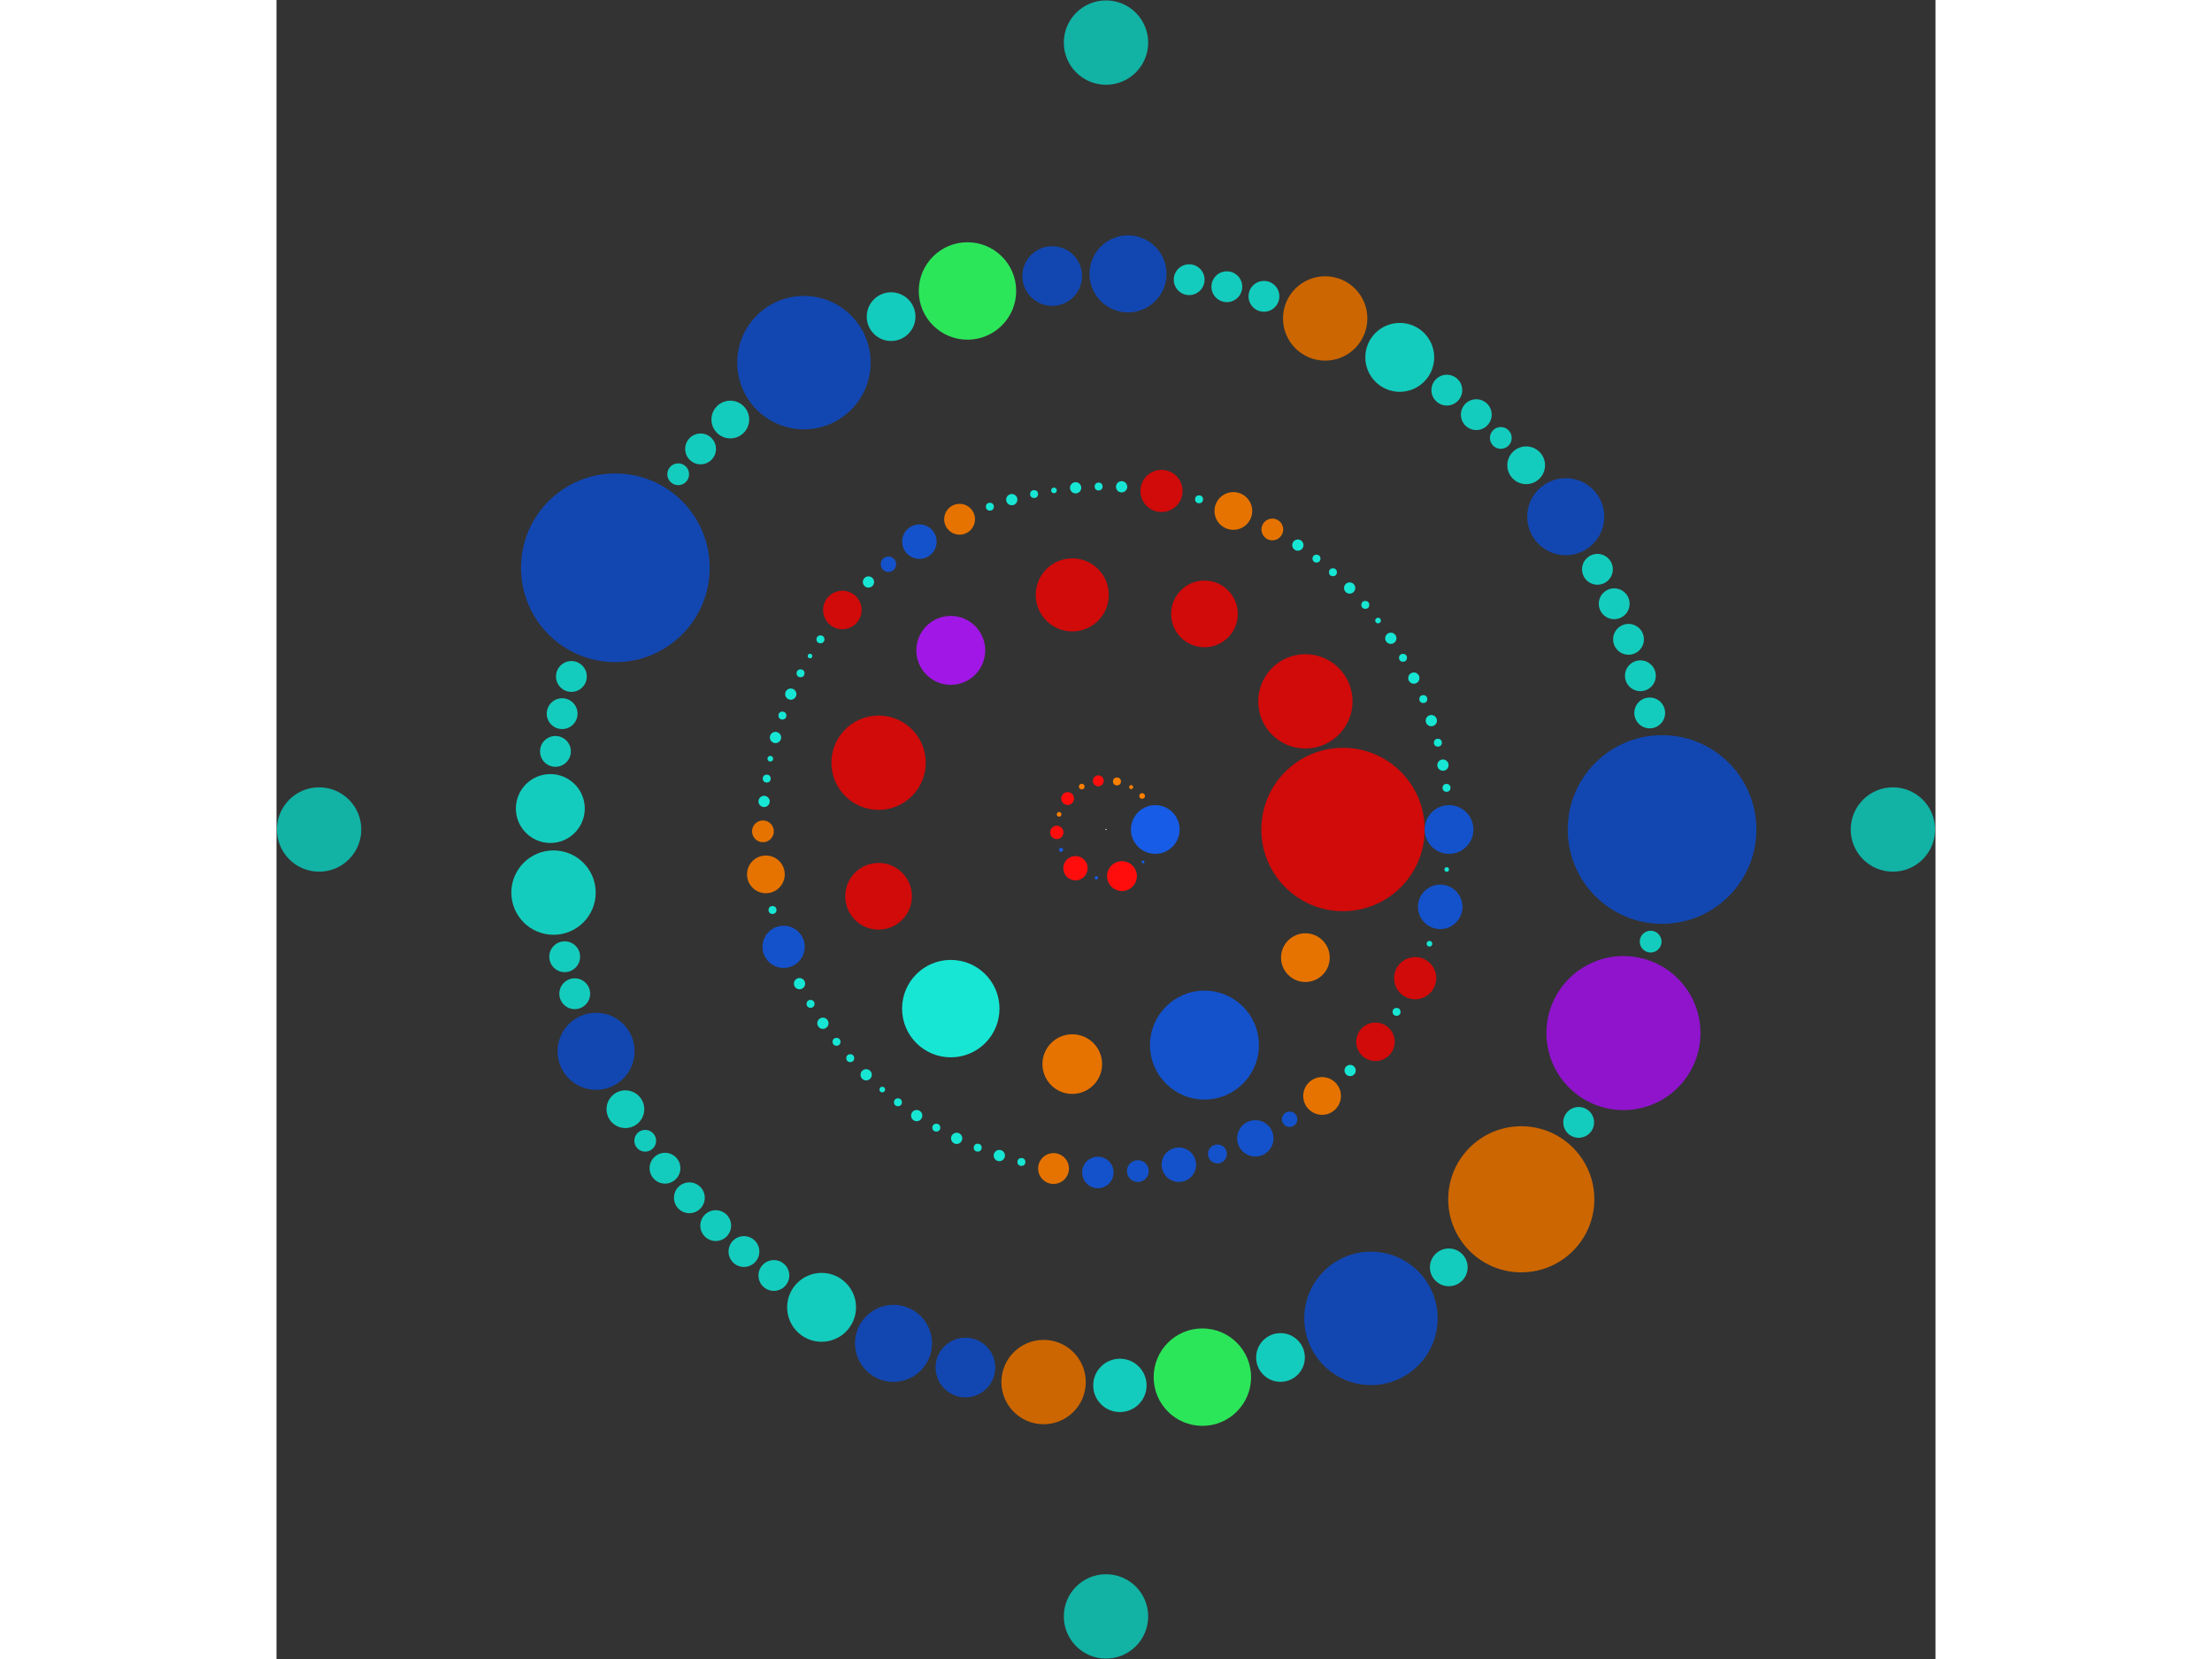 <svg xmlns="http://www.w3.org/2000/svg" viewBox="-1445 -1445 2890 2890" width="200" height="150">
<rect x="-1445" y="-1445" width="2890" height="2890" fill="#333333" stroke="none"/>
<circle cx="0" cy="0" r="1" fill="rgb(255,255,255)" />
<circle cx="85.853" cy="0" r="42.426" fill="rgb(23,92,230)" />
<circle cx="64.625" cy="56.518" r="2.449" fill="rgb(23,92,230)" />
<circle cx="27.805" cy="81.225" r="25.981" fill="rgb(255,13,13)" />
<circle cx="-16.809" cy="84.191" r="2.828" fill="rgb(23,92,230)" />
<circle cx="-53.161" cy="67.414" r="21.213" fill="rgb(255,13,13)" />
<circle cx="-78.219" cy="35.391" r="3.464" fill="rgb(23,92,230)" />
<circle cx="-85.702" cy="5.085" r="11.619" fill="rgb(255,13,13)" />
<circle cx="-81.691" cy="-26.405" r="4" fill="rgb(255,128,0)" />
<circle cx="-66.789" cy="-53.944" r="11.18" fill="rgb(255,13,13)" />
<circle cx="-42.219" cy="-74.755" r="4.899" fill="rgb(255,128,0)" />
<circle cx="-13.392" cy="-84.802" r="9.487" fill="rgb(255,13,13)" />
<circle cx="19.12" cy="-83.697" r="6.928" fill="rgb(255,128,0)" />
<circle cx="43.803" cy="-73.837" r="3.464" fill="rgb(255,128,0)" />
<circle cx="62.923" cy="-58.407" r="4.899" fill="rgb(255,128,0)" />
<circle cx="412.884" cy="0" r="142.302" fill="rgb(209,10,10)" />
<circle cx="347.34" cy="223.222" r="42.426" fill="rgb(230,115,0)" />
<circle cx="171.518" cy="375.573" r="94.868" fill="rgb(20,82,204)" />
<circle cx="-58.76" cy="408.682" r="51.962" fill="rgb(230,115,0)" />
<circle cx="-270.382" cy="312.037" r="84.853" fill="rgb(23,230,212)" />
<circle cx="-396.159" cy="116.323" r="58.095" fill="rgb(209,10,10)" />
<circle cx="-396.159" cy="-116.323" r="82.158" fill="rgb(209,10,10)" />
<circle cx="-270.382" cy="-312.037" r="60" fill="rgb(161,23,230)" />
<circle cx="-58.76" cy="-408.682" r="63.64" fill="rgb(209,10,10)" />
<circle cx="171.518" cy="-375.573" r="58.095" fill="rgb(209,10,10)" />
<circle cx="347.34" cy="-223.222" r="82.158" fill="rgb(209,10,10)" />
<circle cx="597.613" cy="0" r="42.426" fill="rgb(20,82,204)" />
<circle cx="593.542" cy="69.639" r="4" fill="rgb(23,230,212)" />
<circle cx="582.228" cy="134.729" r="38.73" fill="rgb(20,82,204)" />
<circle cx="563.5" cy="199.02" r="4.899" fill="rgb(23,230,212)" />
<circle cx="538.562" cy="259.021" r="36.742" fill="rgb(209,10,10)" />
<circle cx="506.181" cy="317.682" r="6.928" fill="rgb(23,230,212)" />
<circle cx="469.426" cy="369.839" r="33.541" fill="rgb(209,10,10)" />
<circle cx="425.307" cy="419.828" r="9.798" fill="rgb(23,230,212)" />
<circle cx="376.421" cy="464.164" r="32.863" fill="rgb(230,115,0)" />
<circle cx="319.892" cy="504.788" r="13.416" fill="rgb(20,82,204)" />
<circle cx="260.141" cy="538.023" r="31.623" fill="rgb(20,82,204)" />
<circle cx="194.133" cy="565.203" r="16.432" fill="rgb(20,82,204)" />
<circle cx="126.943" cy="583.975" r="30" fill="rgb(20,82,204)" />
<circle cx="55.49" cy="595.031" r="18.974" fill="rgb(20,82,204)" />
<circle cx="-14.16" cy="597.445" r="27.386" fill="rgb(20,82,204)" />
<circle cx="-91.399" cy="590.583" r="26.833" fill="rgb(230,115,0)" />
<circle cx="-147.349" cy="579.163" r="6.928" fill="rgb(23,230,212)" />
<circle cx="-185.837" cy="567.984" r="9.798" fill="rgb(23,230,212)" />
<circle cx="-223.49" cy="554.251" r="6.928" fill="rgb(23,230,212)" />
<circle cx="-260.137" cy="538.024" r="9.798" fill="rgb(23,230,212)" />
<circle cx="-295.615" cy="519.378" r="6.928" fill="rgb(23,230,212)" />
<circle cx="-329.763" cy="498.396" r="9.798" fill="rgb(23,230,212)" />
<circle cx="-362.427" cy="475.172" r="6.928" fill="rgb(23,230,212)" />
<circle cx="-389.761" cy="453.021" r="4.899" fill="rgb(23,230,212)" />
<circle cx="-417.801" cy="427.299" r="9.798" fill="rgb(23,230,212)" />
<circle cx="-445.502" cy="398.334" r="6.928" fill="rgb(23,230,212)" />
<circle cx="-469.428" cy="369.836" r="6.928" fill="rgb(23,230,212)" />
<circle cx="-493.162" cy="337.539" r="9.798" fill="rgb(23,230,212)" />
<circle cx="-514.677" cy="303.725" r="6.928" fill="rgb(23,230,212)" />
<circle cx="-533.878" cy="268.544" r="9.798" fill="rgb(23,230,212)" />
<circle cx="-561.573" cy="204.395" r="36.742" fill="rgb(20,82,204)" />
<circle cx="-580.924" cy="140.246" r="6.928" fill="rgb(23,230,212)" />
<circle cx="-592.477" cy="78.182" r="32.863" fill="rgb(230,115,0)" />
<circle cx="-597.605" cy="3.194" r="18.974" fill="rgb(230,115,0)" />
<circle cx="-595.61" cy="-48.886" r="9.798" fill="rgb(23,230,212)" />
<circle cx="-590.994" cy="-88.698" r="6.928" fill="rgb(23,230,212)" />
<circle cx="-584.751" cy="-123.322" r="4.899" fill="rgb(23,230,212)" />
<circle cx="-575.717" cy="-160.285" r="9.798" fill="rgb(23,230,212)" />
<circle cx="-563.679" cy="-198.513" r="6.928" fill="rgb(23,230,212)" />
<circle cx="-549.106" cy="-235.848" r="9.798" fill="rgb(23,230,212)" />
<circle cx="-532.062" cy="-272.123" r="6.928" fill="rgb(23,230,212)" />
<circle cx="-515.582" cy="-302.186" r="4" fill="rgb(23,230,212)" />
<circle cx="-497.405" cy="-331.254" r="6.928" fill="rgb(23,230,212)" />
<circle cx="-459.253" cy="-382.398" r="33.541" fill="rgb(209,10,10)" />
<circle cx="-413.799" cy="-431.175" r="9.798" fill="rgb(23,230,212)" />
<circle cx="-378.972" cy="-462.084" r="13.416" fill="rgb(20,82,204)" />
<circle cx="-325.076" cy="-501.465" r="30" fill="rgb(20,82,204)" />
<circle cx="-255.045" cy="-540.457" r="26.833" fill="rgb(230,115,0)" />
<circle cx="-202.298" cy="-562.332" r="6.928" fill="rgb(23,230,212)" />
<circle cx="-164.151" cy="-574.627" r="9.798" fill="rgb(23,230,212)" />
<circle cx="-125.266" cy="-584.337" r="6.928" fill="rgb(23,230,212)" />
<circle cx="-90.663" cy="-590.696" r="4.899" fill="rgb(23,230,212)" />
<circle cx="-52.888" cy="-595.268" r="9.798" fill="rgb(23,230,212)" />
<circle cx="-12.87" cy="-597.475" r="6.928" fill="rgb(23,230,212)" />
<circle cx="27.206" cy="-596.994" r="9.798" fill="rgb(23,230,212)" />
<circle cx="96.7" cy="-589.738" r="36.742" fill="rgb(209,10,10)" />
<circle cx="162.11" cy="-575.206" r="6.928" fill="rgb(23,230,212)" />
<circle cx="221.883" cy="-554.896" r="32.863" fill="rgb(230,115,0)" />
<circle cx="289.781" cy="-522.655" r="18.974" fill="rgb(230,115,0)" />
<circle cx="334.216" cy="-495.42" r="9.798" fill="rgb(23,230,212)" />
<circle cx="366.672" cy="-471.904" r="6.928" fill="rgb(23,230,212)" />
<circle cx="395.33" cy="-448.169" r="6.928" fill="rgb(23,230,212)" />
<circle cx="424.48" cy="-420.664" r="9.798" fill="rgb(23,230,212)" />
<circle cx="451.722" cy="-391.266" r="6.928" fill="rgb(23,230,212)" />
<circle cx="473.963" cy="-364.006" r="4.899" fill="rgb(23,230,212)" />
<circle cx="496.168" cy="-333.105" r="9.798" fill="rgb(23,230,212)" />
<circle cx="517.379" cy="-299.099" r="6.928" fill="rgb(23,230,212)" />
<circle cx="536.263" cy="-263.748" r="9.798" fill="rgb(23,230,212)" />
<circle cx="552.736" cy="-227.211" r="6.928" fill="rgb(23,230,212)" />
<circle cx="566.722" cy="-189.651" r="9.798" fill="rgb(23,230,212)" />
<circle cx="578.159" cy="-151.239" r="6.928" fill="rgb(23,230,212)" />
<circle cx="586.996" cy="-112.146" r="9.798" fill="rgb(23,230,212)" />
<circle cx="593.193" cy="-72.549" r="6.928" fill="rgb(23,230,212)" />
<circle cx="968.673" cy="0" r="164.317" fill="rgb(18,71,178)" />
<circle cx="948.776" cy="195.322" r="18.974" fill="rgb(20,204,189)" />
<circle cx="901.423" cy="354.632" r="134.164" fill="rgb(143,20,204)" />
<circle cx="823.408" cy="510.222" r="26.833" fill="rgb(20,204,189)" />
<circle cx="723.422" cy="644.196" r="127.279" fill="rgb(204,102,0)" />
<circle cx="597.136" cy="762.729" r="32.863" fill="rgb(20,204,189)" />
<circle cx="461.572" cy="851.633" r="116.19" fill="rgb(18,71,178)" />
<circle cx="303.986" cy="919.739" r="42.426" fill="rgb(20,204,189)" />
<circle cx="167.882" cy="954.014" r="84.853" fill="rgb(44,230,90)" />
<circle cx="24.197" cy="968.371" r="46.476" fill="rgb(20,204,189)" />
<circle cx="-108.714" cy="962.553" r="73.485" fill="rgb(204,102,0)" />
<circle cx="-244.896" cy="937.205" r="51.962" fill="rgb(18,71,178)" />
<circle cx="-370.149" cy="895.163" r="67.082" fill="rgb(18,71,178)" />
<circle cx="-495.456" cy="832.377" r="60" fill="rgb(20,204,189)" />
<circle cx="-578.569" cy="776.908" r="26.833" fill="rgb(20,204,189)" />
<circle cx="-630.71" cy="735.209" r="26.833" fill="rgb(20,204,189)" />
<circle cx="-679.855" cy="690.018" r="26.833" fill="rgb(20,204,189)" />
<circle cx="-725.771" cy="641.548" r="26.833" fill="rgb(20,204,189)" />
<circle cx="-768.239" cy="590.031" r="26.833" fill="rgb(20,204,189)" />
<circle cx="-802.683" cy="542.244" r="18.974" fill="rgb(20,204,189)" />
<circle cx="-837.209" cy="487.246" r="32.863" fill="rgb(20,204,189)" />
<circle cx="-888.267" cy="386.405" r="67.082" fill="rgb(18,71,178)" />
<circle cx="-925.466" cy="286.076" r="26.833" fill="rgb(20,204,189)" />
<circle cx="-942.974" cy="221.648" r="26.833" fill="rgb(20,204,189)" />
<circle cx="-962.416" cy="109.924" r="73.485" fill="rgb(20,204,189)" />
<circle cx="-967.984" cy="-36.526" r="60" fill="rgb(20,204,189)" />
<circle cx="-959.071" cy="-136.05" r="26.833" fill="rgb(20,204,189)" />
<circle cx="-947.422" cy="-201.791" r="26.833" fill="rgb(20,204,189)" />
<circle cx="-931.271" cy="-266.573" r="26.833" fill="rgb(20,204,189)" />
<circle cx="-854.704" cy="-455.86" r="164.317" fill="rgb(18,71,178)" />
<circle cx="-745.23" cy="-618.838" r="18.974" fill="rgb(20,204,189)" />
<circle cx="-706.236" cy="-662.991" r="26.833" fill="rgb(20,204,189)" />
<circle cx="-654.455" cy="-714.154" r="32.863" fill="rgb(20,204,189)" />
<circle cx="-526.189" cy="-813.297" r="116.19" fill="rgb(18,71,178)" />
<circle cx="-374.355" cy="-893.412" r="42.426" fill="rgb(20,204,189)" />
<circle cx="-241.317" cy="-938.133" r="84.853" fill="rgb(44,230,90)" />
<circle cx="-93.705" cy="-964.13" r="51.962" fill="rgb(18,71,178)" />
<circle cx="38.362" cy="-967.913" r="67.082" fill="rgb(18,71,178)" />
<circle cx="144.883" cy="-957.777" r="26.833" fill="rgb(20,204,189)" />
<circle cx="210.513" cy="-945.522" r="26.833" fill="rgb(20,204,189)" />
<circle cx="275.144" cy="-928.775" r="26.833" fill="rgb(20,204,189)" />
<circle cx="381.804" cy="-890.255" r="73.485" fill="rgb(204,102,0)" />
<circle cx="511.739" cy="-822.466" r="60" fill="rgb(20,204,189)" />
<circle cx="593.745" cy="-765.372" r="26.833" fill="rgb(20,204,189)" />
<circle cx="645.056" cy="-722.655" r="26.833" fill="rgb(20,204,189)" />
<circle cx="687.789" cy="-682.11" r="18.974" fill="rgb(20,204,189)" />
<circle cx="731.944" cy="-634.496" r="32.863" fill="rgb(20,204,189)" />
<circle cx="800.872" cy="-544.915" r="67.082" fill="rgb(18,71,178)" />
<circle cx="856.087" cy="-453.258" r="26.833" fill="rgb(20,204,189)" />
<circle cx="885.275" cy="-393.212" r="26.833" fill="rgb(20,204,189)" />
<circle cx="910.258" cy="-331.298" r="26.833" fill="rgb(20,204,189)" />
<circle cx="930.916" cy="-267.81" r="26.833" fill="rgb(20,204,189)" />
<circle cx="947.153" cy="-203.049" r="26.833" fill="rgb(20,204,189)" />
<circle cx="1370.791" cy="0" r="73.485" fill="rgb(18,178,165)" />
<circle cx="8.39367576533732e-14" cy="1370.791" r="73.485" fill="rgb(18,178,165)" />
<circle cx="-1370.791" cy="1.67873515306746e-13" r="73.485" fill="rgb(18,178,165)" />
<circle cx="-2.51810272960119e-13" cy="-1370.791" r="73.485" fill="rgb(18,178,165)" /></svg>